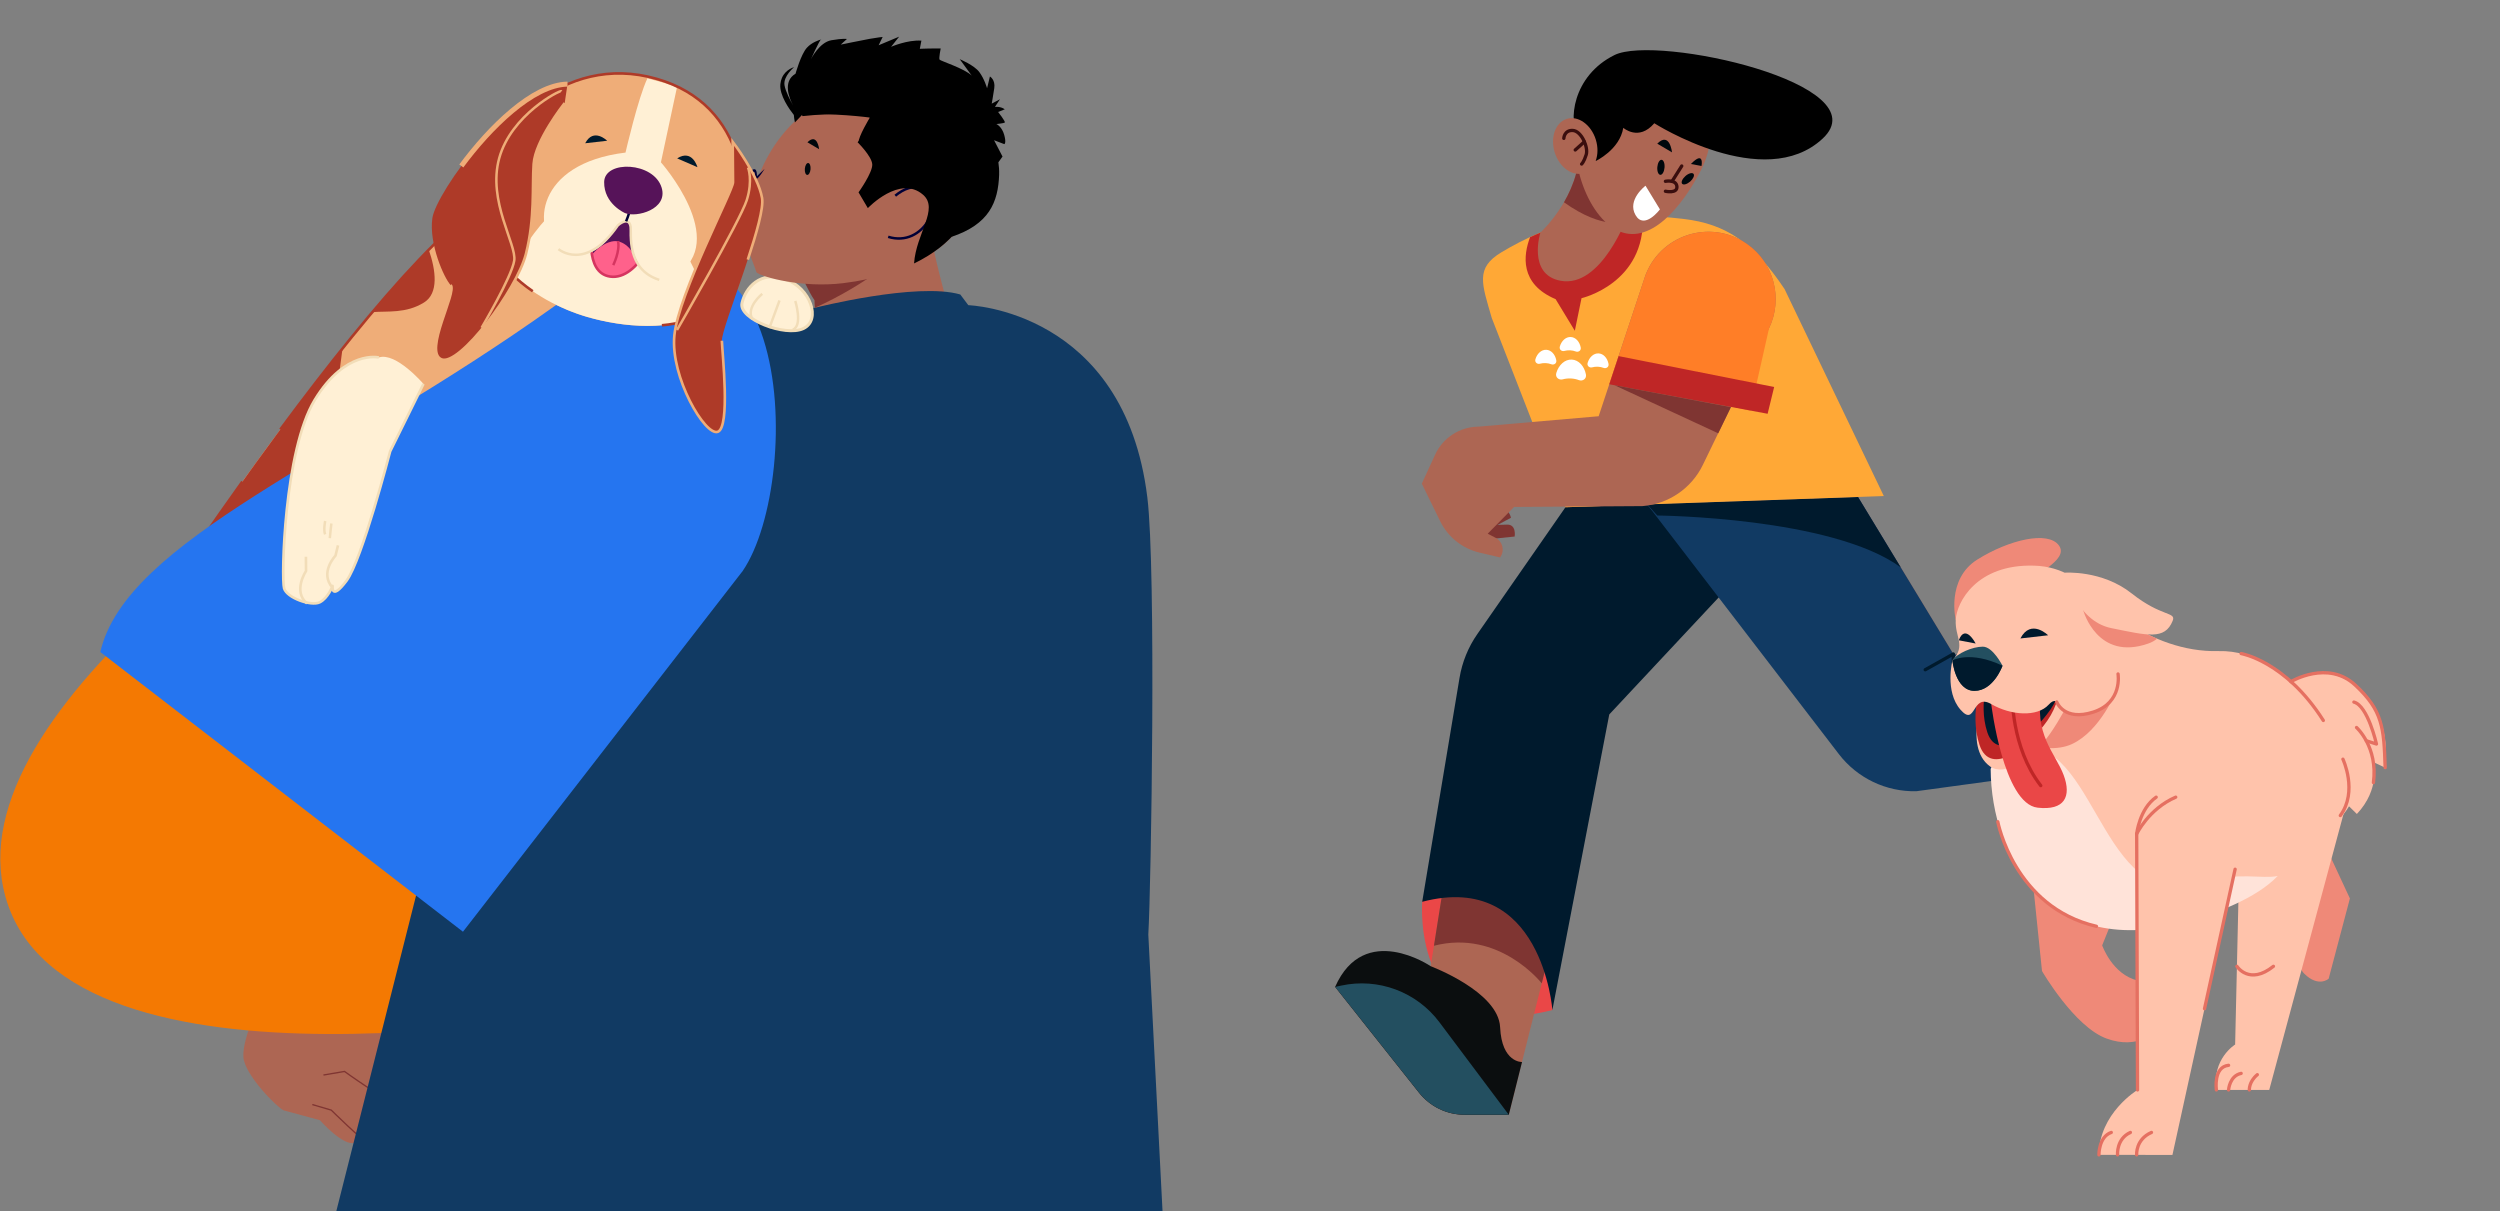 <?xml version="1.0" encoding="UTF-8"?> <svg xmlns="http://www.w3.org/2000/svg" xmlns:xlink="http://www.w3.org/1999/xlink" viewBox="0 0 648 314"><rect x="0" y="0" width="648" height="314" fill="#808080" stroke="none"/><g id="ss9005429835_1"><path d="M 0 314 L 0 0 L 303.065 0 L 303.065 314 Z" fill="transparent"></path><g transform="translate(0.082 9.501)" id="ss9005429835_3"><path d="M 136.136 37.797 C 168.558 34.477 193.612 75.316 188.35 115.783 C 183.088 156.25 110.771 248.895 110.771 248.895 L 4.056 203.92 C 4.056 203.92 103.706 41.117 136.136 37.797 Z" fill="rgb(239,173,120)"></path><path d="M 88.7 80.821 C 73.807 99.424 58.081 121.539 44.28 141.868 C 48.034 141.477 51.961 140.411 56.053 138.461 C 84.99 124.66 86.793 94.448 88.7 80.829 Z" fill="rgb(174,58,40)"></path><path d="M 111.057 55.221 C 106.419 59.92 101.504 65.39 96.433 71.406 C 100.351 71.077 105.154 71.823 109.844 68.892 C 113.649 66.517 112.921 60.631 111.057 55.23 Z" fill="rgb(174,58,40)"></path><path d="M 72.584 101.808 C 97.395 68.32 122.613 39.184 136.136 37.797 C 168.558 34.477 193.612 75.316 188.35 115.783 C 183.088 156.25 110.771 248.895 110.771 248.895 L 4.056 203.92 C 4.056 203.92 31.779 158.634 62.736 115.341" fill="transparent" stroke-width="0.685" stroke="rgb(174,58,40)" stroke-linejoin="round" stroke-dasharray=""></path><path d="M 73.474 278.325 C 71.74 277.562 63.323 269.119 63.002 264.472 C 62.681 259.817 67.64 246.206 74.194 245.929 C 80.747 245.652 93.543 250.376 93.543 250.376 C 93.543 250.376 98.874 250.688 102.975 251.59 C 107.084 252.491 111.505 258.048 110.127 261.282 C 108.748 264.507 103.859 266.873 103.859 266.873 C 103.859 266.873 104.214 270.87 102.801 274.753 C 101.388 278.646 97.279 277.735 97.279 277.735 C 97.279 277.735 95.034 285.546 92 286.691 C 88.966 287.835 82.837 280.856 82.837 280.856 L 73.474 278.316 Z" fill="rgb(173,102,83)"></path><path d="M 80.872 276.801 L 85.779 278.24 C 85.779 278.24 93.78 286.137 95.271 286.735" fill="transparent" stroke-width="0.347" stroke="rgb(127,53,50)" stroke-miterlimit="10" stroke-dasharray=""></path><path d="M 83.758 269.146 L 89.219 268.218 C 89.219 268.218 99.969 276.012 101.859 275.873" fill="transparent" stroke-width="0.347" stroke="rgb(127,53,50)" stroke-miterlimit="10" stroke-dasharray=""></path><path d="M 221.786 77.041 C 221.786 77.041 166.955 61.879 130.12 83.795 C 82.467 112.151 -12.294 173.813 1.325 222.906 C 16.946 279.245 156.292 251.869 156.292 251.869 L 221.786 77.033 Z" fill="rgb(244,121,2)"></path><path d="M 207.065 45.269 C 208.817 41.724 239.158 40.241 239.158 40.241 C 239.158 40.241 241.178 55.802 247.237 75.117 C 248.989 80.691 210.724 80.734 210.992 76.738 C 212.18 59.105 206.19 47.047 207.065 45.269 Z" fill="rgb(173,102,83)"></path><path d="M 208.305 51.598 C 216.272 47.983 231.832 43.041 238.551 40.969 L 239.253 40.848 C 239.435 42.088 239.903 45.183 240.77 49.586 C 234.364 56.071 224.49 64.272 211.131 70.279 C 211.113 69.621 211.087 68.979 211.053 68.337 C 210.238 67.219 209.276 65.251 208.764 64.263 C 208.27 63.301 209.094 60.483 209.96 59.027 C 209.44 56.149 208.834 53.644 208.305 51.589 Z" fill="rgb(127,53,50)"></path><path d="M 106.47 275.205 C 106.53 275.266 296.355 319.071 296.355 319.071 C 295.905 315.716 290.738 289.535 291.726 246.511 C 293.443 171.62 309.992 61.506 242.114 72.221 C 238.75 72.75 165.211 74.77 161.882 75.897 C 108.23 94.067 106.47 275.205 106.47 275.205 Z" fill="rgb(255,162,177)"></path><path d="M 168.696 78.22 C 168.696 78.22 192.883 69.69 211.131 70.28 C 211.131 70.28 237.597 63.57 248.824 66.829 L 250.904 69.603 C 250.904 69.603 291.362 70.817 297.309 119.432 C 299.615 138.314 298.315 219.889 297.561 232.728 L 303.282 344.072 L 81.894 324.992 L 116.257 189.01 Z" fill="rgb(17,58,99)"></path><path d="M 119.918 232.004 L 25.918 159.504 C 32.585 130.504 87.418 110.004 143.418 70.004 C 206.91 24.653 208.585 114.837 192.418 138.504 Z" fill="rgb(37,117,240)"></path><path d="M 192.233 69.11 C 193.144 65.07 196.967 60.597 203.468 62.859 C 209.97 65.122 212.866 73.427 208.15 75.655 C 203.434 77.883 191.332 73.149 192.242 69.11 Z" fill="rgb(255,240,213)"></path><path d="M 206.052 68.503 C 206.052 68.503 208.054 74.918 205.428 75.941" fill="transparent" stroke-width="0.65" stroke="rgb(242,221,184)" stroke-miterlimit="10" stroke-dasharray=""></path><path d="M 201.969 68.373 L 199.342 75.516" fill="transparent" stroke-width="0.65" stroke="rgb(242,221,184)" stroke-miterlimit="10" stroke-dasharray=""></path><path d="M 197.495 66.665 C 197.495 66.665 193.152 70.158 194.938 73.219" fill="transparent" stroke-width="0.65" stroke="rgb(242,221,184)" stroke-miterlimit="10" stroke-dasharray=""></path><path d="M 192.233 69.11 C 193.144 65.07 196.967 60.597 203.468 62.859 C 209.97 65.122 212.866 73.427 208.15 75.655 C 203.434 77.883 191.332 73.149 192.242 69.11 Z" fill="transparent" stroke-width="0.781" stroke="rgb(242,221,184)" stroke-linejoin="round" stroke-dasharray=""></path><path d="M 98.113 83.162 C 98.113 83.162 89.47 81.081 81.512 94.128 C 73.554 107.175 72.8 140.472 73.554 142.995 C 74.308 145.518 80.602 147.685 82.769 146.627 C 84.936 145.57 86.124 142.371 86.124 142.371 C 86.124 142.371 85.682 146.428 89.721 141.053 C 93.761 135.678 101.043 107.495 101.043 107.495 L 109.678 90.01 C 109.678 90.01 102.56 81.688 98.104 83.153 Z" fill="rgb(255,240,213)"></path><path d="M 84.208 125.544 C 84.208 125.544 83.705 127.885 84.191 129.003" fill="transparent" stroke-width="0.65" stroke="rgb(242,221,184)" stroke-miterlimit="10" stroke-dasharray=""></path><path d="M 85.812 126.186 C 85.812 126.186 85.474 128.899 85.404 129.991" fill="transparent" stroke-width="0.65" stroke="rgb(242,221,184)" stroke-miterlimit="10" stroke-dasharray=""></path><path d="M 79.215 134.811 L 79.241 138.513 C 79.241 138.513 75.73 143.732 79.484 146.905" fill="transparent" stroke-width="0.685" stroke="rgb(242,221,184)" stroke-linejoin="round" stroke-dasharray=""></path><path d="M 87.529 131.855 L 86.879 134.525 C 86.879 134.525 82.631 138.964 86.142 142.865" fill="transparent" stroke-width="0.685" stroke="rgb(242,221,184)" stroke-linejoin="round" stroke-dasharray=""></path><path d="M 98.113 83.162 C 98.113 83.162 89.47 81.082 81.512 94.128 C 73.554 107.175 72.8 140.473 73.554 142.995 C 74.308 145.518 80.602 147.685 82.769 146.628 C 84.936 145.57 86.124 142.371 86.124 142.371 C 86.124 142.371 85.682 146.428 89.721 141.053 C 93.761 135.679 101.043 107.496 101.043 107.496 L 109.678 90.011" fill="transparent" stroke-width="0.685" stroke="rgb(242,221,184)" stroke-linejoin="round" stroke-dasharray=""></path><path d="M 234.408 17.121 C 217.364 8.634 202.332 21.369 196.689 35.829 C 195.987 37.632 195.518 33.731 194.938 35.612 C 194.504 36.999 192.259 50.558 193.577 54.537 C 193.871 55.438 195.761 60.223 196.004 61.108 C 197.556 62.373 207.88 65.173 218.439 63.899 C 254.32 59.573 264.723 32.223 234.408 17.13 Z" fill="rgb(173,102,83)"></path><path d="M 209.203 27.384 L 212.237 29.171 C 212.237 29.171 211.764 24.823 209.203 27.384 Z" fill="rgb(0,7,12)"></path><path d="M 210.011 34.362 C 209.936 35.218 209.545 35.875 209.141 35.841 C 208.731 35.806 208.457 35.087 208.532 34.232 C 208.607 33.376 208.998 32.718 209.402 32.752 C 209.813 32.787 210.086 33.506 210.011 34.362 Z" fill="rgb(0,7,12)"></path><path d="M 198.093 34.286 L 196.125 36.167 C 196.125 36.167 196.16 34.39 195.51 34.364 C 193.819 34.303 193.776 37.823 194.287 38.707 C 194.391 38.881 194.591 34.503 195.432 35.084 C 195.874 35.396 195.328 36.722 195.874 36.887 C 196.42 37.06 198.102 34.277 198.102 34.277 Z" fill="rgb(0,0,54)"></path><path d="M 228.53 44.975 C 228.53 44.975 234.035 36.765 239.54 39.618 C 245.045 42.478 239.419 54.762 230.134 51.875 Z" fill="rgb(173,102,83)"></path><path d="M 231.972 41.23 C 234.035 39.531 236.792 38.196 239.54 39.626 C 245.044 42.487 239.418 54.771 230.134 51.884" fill="transparent" stroke-width="0.65" stroke="rgb(0,0,54)" stroke-miterlimit="10" stroke-dasharray=""></path><path d="M 207.933 20.589 C 207.933 20.589 207.881 20.494 207.785 20.312 C 214.937 14.512 224.317 12.093 234.408 17.121 C 258.629 29.189 256.852 49.075 236.844 58.785 C 237.346 51.017 243.38 44.646 239.176 40.979 C 233.133 35.708 224.863 44.446 224.863 44.446 L 222.453 40.354 C 222.453 40.354 226.146 35.205 226.007 33.081 C 225.86 30.957 222.21 27.377 222.21 27.377 C 222.21 27.377 226.137 23.146 225.392 20.979 C 224.646 18.812 207.941 20.598 207.941 20.598 Z" fill="rgb(0,0,0)"></path><path d="M 258.889 35.742 C 258.932 34.633 258.846 33.575 258.698 32.569 L 259.773 31.078 L 257.58 26.848 L 260.241 27.862 C 260.241 27.862 260.814 27.628 260.207 25.452 C 259.591 23.268 258.187 22.652 258.187 22.652 C 258.187 22.652 260.103 22.47 260.354 22.253 C 260.614 22.037 258.629 19.523 258.629 19.523 L 260.354 18.829 C 259.21 17.997 257.806 18.214 257.806 18.214 L 259.115 16.22 L 256.973 17.364 C 256.973 17.364 257.294 15.595 257.632 13.368 C 257.962 11.14 256.505 10.325 256.505 10.325 L 255.768 13.376 C 255.768 13.376 255.101 11.001 253.774 9.198 C 252.448 7.395 248.677 5.834 248.677 5.834 L 251.789 10.099 C 249.951 8.27 243.684 6.294 243.458 5.956 C 243.224 5.626 243.744 3.069 243.744 3.069 C 241.265 3.025 238.335 3.147 238.335 3.147 L 238.742 1.032 C 235.067 0.789 230.888 2.635 230.888 2.635 L 232.978 0 L 227.663 2.228 L 228.704 0.078 C 228.704 0.078 227.325 0.208 225.366 0.563 C 223.416 0.919 217.841 2.063 217.841 2.063 L 219.437 0.607 C 219.437 0.607 218.552 0.39 215.414 0.928 C 212.276 1.465 210.1 5.869 210.1 5.869 C 210.1 5.869 212.129 1.378 212.675 0.737 C 212.181 0.919 210.36 1.448 209.068 2.869 C 207.491 4.612 206.121 9.605 206.121 9.605 C 202.705 11.599 204.491 15.968 205.523 17.919 C 204.777 16.584 203.52 14.174 203.26 12.579 C 202.887 10.273 205.74 7.915 205.74 7.915 C 205.74 7.915 203.564 8.452 202.601 10.672 C 202.393 11.14 202.246 11.686 202.185 12.319 C 201.899 15.197 204.587 18.916 205.679 20.294 C 205.774 21.473 205.965 22.227 205.965 22.227 L 207.785 20.311 C 215.388 19.627 225.383 20.97 225.383 20.97 C 225.383 20.97 222.315 26.042 222.479 27.385 C 222.644 28.729 237.338 24.004 234.503 26.198 C 233.662 26.848 244.247 27.983 244.247 27.983 C 244.247 27.983 240.468 28.504 240.112 29.813 C 239.748 31.122 245.287 32.067 245.287 32.067 C 245.287 32.067 244.464 36.011 244.594 37.883 C 244.724 39.765 246.198 34.269 246.198 34.269 C 246.198 34.269 245.47 44.09 245.678 44.905 C 245.886 45.72 248.547 42.183 248.547 42.183 C 248.807 45.937 246.492 51.91 246.492 51.91 C 256.34 48.633 258.638 42.929 258.898 35.742 Z" fill="rgb(0,0,0)"></path><path d="M 212.788 0.659 C 212.788 0.659 212.727 0.685 212.684 0.746 C 212.806 0.703 212.85 0.676 212.788 0.659 Z" fill="rgb(0,0,54)"></path><path d="M 170.084 10.923 C 193.499 17.607 195.528 42.079 191.237 59.807 C 186.945 77.544 165.351 76.495 152.122 72.655 C 138.902 68.814 122.604 57.631 124.728 40.996 C 126.843 24.36 145.742 3.979 170.084 10.923 Z" fill="rgb(239,173,120)"></path><path d="M 162.499 39.036 C 147.892 35.083 137.003 51.606 132.097 61.038 C 137.61 66.708 145.274 70.669 152.122 72.655 C 161.242 75.307 174.349 76.616 183.01 71.363 C 180.981 52.803 162.499 39.036 162.499 39.036 Z" fill="rgb(255,240,213)"></path><path d="M 153.483 49.37 C 153.483 49.37 151.229 61.186 158.051 62.183 C 165.619 63.284 170.803 49.179 170.803 49.179 C 170.803 49.179 161.276 35.335 153.483 49.37 Z" fill="rgb(86,19,89)"></path><path d="M 165.169 58.828 C 164.198 55.273 161.494 52.43 158.468 53.097 C 156.466 53.54 154.688 54.987 153.345 56.452 C 153.787 59.174 155.027 61.74 158.052 62.183 C 160.774 62.581 163.184 61.004 165.161 58.828 Z" fill="rgb(255,97,139)"></path><path d="M 158.866 59.218 C 158.866 59.218 160.687 55.568 160.106 52.993" fill="transparent" stroke-width="0.65" stroke="rgb(213,53,96)" stroke-miterlimit="10" stroke-dasharray=""></path><path d="M 153.483 49.37 C 153.483 49.37 151.229 61.186 158.051 62.183 C 165.619 63.284 170.803 49.179 170.803 49.179 C 170.803 49.179 161.276 35.335 153.483 49.37 Z" fill="transparent" stroke-width="0.685" stroke="rgb(213,53,96)" stroke-miterlimit="10" stroke-dasharray=""></path><path d="M 175.112 61.81 C 189.286 52.976 171.229 32.569 171.229 32.569 L 175.364 13.246 C 173.344 12.137 170.232 11.538 167.735 10.801 C 165.36 15.673 162.048 30.047 162.048 30.047 C 138.512 32.907 137.818 50.02 144.684 55.074 C 150.857 59.617 157.419 53.557 158.979 50.271 C 160.419 47.255 163.912 47.61 163.375 49.552 C 162.161 53.956 166.825 66.985 175.121 61.81 Z" fill="rgb(255,240,213)"></path><path d="M 144.676 55.074 C 144.676 55.074 151.68 61.064 160.072 48.91 C 160.072 48.91 162.933 46.301 163.375 49.3 C 163.635 51.069 162.152 60.284 170.795 63.041" fill="transparent" stroke-width="0.65" stroke="rgb(242,221,184)" stroke-miterlimit="10" stroke-dasharray=""></path><path d="M 163.47 43.007 C 163.47 43.007 163.47 44.888 162.204 47.861" fill="transparent" stroke-width="0.65" stroke="rgb(0,0,54)" stroke-miterlimit="10" stroke-dasharray=""></path><path d="M 138.009 65.988 C 129.739 60.301 123.349 51.797 124.728 40.996 C 126.843 24.36 145.741 3.979 170.084 10.923 C 193.499 17.607 195.528 42.079 191.236 59.807 C 188.766 70.028 180.539 74.016 171.48 74.813" fill="transparent" stroke-width="0.685" stroke="rgb(174,58,40)" stroke-miterlimit="10" stroke-dasharray=""></path><path d="M 146.288 17.208 C 145.967 17.633 138.651 26.926 138.243 33.003 C 137.836 39.08 138.607 46.96 136.249 56.288 C 133.883 65.615 118.929 85.693 114.291 83.63 C 109.653 81.566 118.443 66.196 116.727 64.393 C 115.019 62.59 111.049 53.652 111.985 47.046 C 112.921 40.441 132.747 12.57 147.016 12.31" fill="rgb(174,58,40)"></path><path d="M 145.481 14.13 C 145.005 13.775 132.391 20.329 129.314 31.494 C 126.236 42.66 133.865 53.826 133.206 58.065 C 132.539 62.304 124.754 75.446 124.754 75.446" fill="transparent" stroke-width="0.65" stroke="rgb(239,173,120)" stroke-miterlimit="10" stroke-dasharray=""></path><path d="M 119.492 33.514 C 126.783 23.64 138.009 12.466 147.016 12.301" fill="transparent" stroke-width="1.3" stroke="rgb(239,173,120)" stroke-miterlimit="10" stroke-dasharray=""></path><path d="M 146.287 17.208 C 145.967 17.633 138.65 26.926 138.243 33.003 C 137.835 39.08 138.607 46.96 136.249 56.288 C 133.882 65.616 118.928 85.693 114.29 83.63 C 109.652 81.567 118.443 66.196 116.726 64.393" fill="transparent" stroke-width="0.685" stroke="rgb(239,173,120)" stroke-miterlimit="10" stroke-dasharray=""></path><path d="M 189.833 27.247 C 189.833 27.247 196.412 35.803 197.444 41.81 C 198.476 47.827 186.903 75.403 187.024 78.81 C 187.145 82.217 189.235 101.175 185.984 102.406 C 182.741 103.646 173.63 88.224 174.714 77.414 C 175.798 66.604 189.928 39.869 189.919 37.736 C 189.911 35.603 189.833 27.247 189.833 27.247 Z" fill="rgb(174,58,40)"></path><path d="M 175.398 76.036 C 175.398 76.036 191.809 47.636 193.473 42.391 C 195.138 37.147 193.803 33.913 193.803 33.913" fill="transparent" stroke-width="0.65" stroke="rgb(239,173,120)" stroke-miterlimit="10" stroke-dasharray=""></path><path d="M 187.024 78.818 C 187.145 82.225 189.235 101.184 185.984 102.415 C 182.741 103.655 173.63 88.233 174.714 77.423 C 175.798 66.612 189.928 39.877 189.919 37.745 C 189.911 35.612 189.833 27.255 189.833 27.255 C 189.833 27.255 196.412 35.811 197.444 41.819 C 197.886 44.394 196.022 50.904 193.751 57.796" fill="transparent" stroke-width="0.685" stroke="rgb(239,173,120)" stroke-miterlimit="10" stroke-dasharray=""></path><path d="M 161.944 45.738 C 161.944 45.738 156.422 43.397 156.517 37.667 C 156.612 31.945 169.373 32.405 171.419 39.149 C 173.127 44.784 164.856 46.96 161.952 45.738 Z" fill="rgb(86,19,89)"></path><path d="M 175.443 31.55 L 180.696 33.832 C 180.696 33.832 179.388 29.044 175.443 31.55 Z" fill="rgb(0,26,45)"></path><path d="M 151.603 27.63 L 157.293 26.98 C 157.293 26.98 153.766 23.488 151.603 27.63 Z" fill="rgb(0,26,45)"></path></g></g><g transform="translate(346.056 13.006)" id="ss9005429835_57"><path d="M 0.008 287.494 L 0.008 0.494 L 301.704 0.494 L 301.704 287.494 Z" fill="transparent"></path><path d="M 22.579 220.747 C 22.579 220.747 19.58 258.23 56.319 248.79 L 58.152 226.305 L 26.668 209.941 L 22.571 220.755 Z" fill="rgb(234,71,71)"></path><path d="M 59.716 118.473 L 37.249 158.739 L 24.784 237.439 L 21.404 236.013 L 15.154 236.108 L 0 242.799 L 21.741 270.22 C 24.611 273.833 28.968 275.942 33.575 275.942 L 45.012 275.942 L 71.058 172.19 L 110.797 116.701 L 59.708 118.481 Z" fill="rgb(173,102,83)"></path><path d="M 53.57 241.883 C 53.57 241.883 42.556 227.775 25.622 232.132 L 28.95 211.117 L 58.151 223.634 Z" fill="rgb(127,53,50)"></path><path d="M 59.717 118.473 L 123.367 116.251 L 71.067 172.173 L 56.32 248.781 C 56.32 248.781 53.683 212.578 22.58 220.738 L 32.253 162.698 C 32.936 158.61 34.509 154.728 36.878 151.331 L 59.717 118.464 Z" fill="rgb(0,26,45)"></path><path d="M 0.008 242.799 L 21.75 270.22 C 24.62 273.833 28.976 275.942 33.584 275.942 L 45.021 275.942 L 48.453 262.267 C 48.453 262.267 43.197 262.5 42.773 253.25 C 42.35 244.009 24.784 237.439 24.784 237.439 C 24.784 237.439 7.564 225.691 0.008 242.799 Z" fill="rgb(11,14,15)"></path><path d="M 0.008 242.799 L 1.564 242.462 C 11.177 240.37 21.136 244.078 27.04 251.954 L 45.021 275.934 L 33.584 275.934 C 28.968 275.934 24.611 273.824 21.75 270.211 Z" fill="rgb(35,79,96)"></path><path d="M 80.887 117.738 L 145.782 189.056 L 178.294 185.97 L 180.456 196.715 C 183.801 199.68 188.616 200.328 192.619 198.331 L 196.612 196.343 L 189.42 162.31 L 160.245 156.509 L 135.547 115.836 L 80.896 117.738 Z" fill="rgb(173,102,83)"></path><path d="M 178.294 185.961 C 178.294 185.961 176.272 176.331 180.784 173.046 C 185.297 169.761 179.315 160.295 179.315 160.295 L 189.42 162.301 L 196.612 196.335 L 192.619 198.323 C 188.616 200.311 183.801 199.671 180.456 196.706 Z" fill="rgb(11,14,15)"></path><path d="M 135.547 115.836 L 80.896 117.738 L 130.585 182.469 C 135.357 188.684 142.809 192.254 150.649 192.081 L 175.987 188.624 C 175.987 188.624 189.031 178.406 174.647 159.37 L 160.253 156.509 L 135.556 115.836 Z" fill="rgb(17,58,99)"></path><path d="M 152.965 160.589 L 160.244 156.509 L 160.244 164.678" fill="transparent" stroke-width="0.864" stroke="rgb(0,26,45)" stroke-linecap="round" stroke-linejoin="round" stroke-dasharray=""></path><path d="M 83.507 120.617 C 83.507 120.617 128.675 120.988 146.595 134.033 L 135.547 115.836 L 80.896 117.738 L 83.515 120.617 Z" fill="rgb(0,26,45)"></path><path d="M 40.63 69.484 C 38.036 60.494 36.299 56.483 43.102 52.394 C 48.859 48.927 56.389 45.366 64.705 43.844 C 72.805 42.366 82.253 42.798 90.31 43.741 C 101.41 45.046 108.464 49.913 116.503 61.92 L 142.229 115.568 L 59.717 118.473 L 40.63 69.475 Z" fill="rgb(255,168,54)"></path><path d="M 63.875 64.272 L 62.138 72.735 L 57.158 64.531 C 47.788 60.58 48.782 53.086 50.545 48.461 C 54.824 46.472 59.613 44.787 64.705 43.853 C 69.442 42.997 74.646 42.781 79.764 42.937 C 80.507 60.468 63.884 64.28 63.884 64.28 Z" fill="rgb(191,38,38)"></path><path d="M 78.786 29.252 C 78.786 29.252 75.147 39.825 75.839 42.876 C 75.839 42.876 69.061 61.79 58.402 59.759 C 49.81 58.125 53.207 47.276 53.207 47.276 C 53.207 47.276 64.92 36.695 63.2 22.596 L 78.795 29.244 Z" fill="rgb(173,102,83)"></path><path d="M 75.839 42.885 C 75.839 42.885 75.692 43.481 75.381 44.458 L 75.372 44.458 C 75.372 44.458 69.589 46.775 59.328 39.427 C 61.843 35.087 63.996 29.235 63.192 22.613 L 78.778 29.261 C 78.778 29.261 75.139 39.833 75.839 42.893 Z" fill="rgb(127,53,50)"></path><path d="M 37.085 127.04 L 46.542 126.063 C 46.542 126.063 47.095 122.812 44.458 122.977 C 41.813 123.141 37.085 122.977 37.085 122.977 Z" fill="rgb(127,53,50)"></path><path d="M 37.205 125.674 L 45.591 121.196 C 45.591 121.196 44.882 117.98 42.496 119.13 C 40.11 120.279 35.667 121.913 35.667 121.913 Z" fill="rgb(127,53,50)"></path><path d="M 80.212 59.024 L 68.317 94.882 L 37.162 97.579 C 32.321 97.622 27.947 100.449 25.924 104.849 L 22.475 112.352 L 27.221 122.069 C 29.235 126.184 32.987 129.183 37.439 130.229 L 42.764 131.483 C 44.026 129.789 43.473 127.368 41.597 126.391 L 39.557 125.328 L 46.395 118.395 L 79.65 118.179 C 86.411 117.652 92.384 113.58 95.332 107.477 L 112.457 72.121 C 116.191 64.401 113.762 55.108 106.725 50.198 C 97.156 43.533 83.869 47.95 80.195 59.024 Z" fill="rgb(173,102,83)"></path><path d="M 112.474 72.121 L 107.659 93.455 C 107.659 93.455 71.472 85.399 71.066 86.6 L 80.212 59.033 C 81.673 54.607 84.69 51.235 88.381 49.221 C 93.914 46.196 100.994 46.204 106.734 50.207 C 113.77 55.117 116.208 64.41 112.465 72.129 Z" fill="rgb(255,126,39)"></path><path d="M 71.066 86.6 L 112.111 94.242 L 113.805 87.3 L 73.487 79.296 Z" fill="rgb(191,38,38)"></path><path d="M 72.441 86.851 L 99.308 99.308 L 102.593 92.53 Z" fill="rgb(127,53,50)"></path><path d="M 94.925 30.938 C 90.007 40.559 81.492 50.985 72.986 46.636 C 64.488 42.288 59.223 24.817 64.142 15.196 C 69.061 5.575 79.944 1.296 88.442 5.644 C 96.94 9.992 99.844 21.316 94.917 30.938 Z" fill="rgb(173,102,83)"></path><path d="M 85.39 30.445 C 85.295 31.526 84.803 32.356 84.293 32.312 C 83.774 32.269 83.428 31.362 83.523 30.281 C 83.618 29.2 84.111 28.371 84.621 28.414 C 85.14 28.457 85.486 29.365 85.39 30.445 Z" fill="rgb(0,7,12)"></path><path d="M 92.047 34.041 C 91.235 34.75 90.301 35.018 89.955 34.629 C 89.61 34.24 89.999 33.35 90.802 32.632 C 91.606 31.915 92.549 31.655 92.894 32.044 C 93.24 32.433 92.851 33.324 92.047 34.041 Z" fill="rgb(0,7,12)"></path><path d="M 67.522 28.751 C 67.522 28.751 73.772 25.82 74.697 20.124 C 74.697 20.124 78.7 23.685 82.737 18.939 C 82.737 18.939 111.203 37.076 126.383 22.907 C 141.563 8.739 83.377 -4.133 72.441 1.252 C 61.506 6.638 60.261 18.68 63.2 22.605 C 66.139 26.529 67.531 28.751 67.531 28.751 Z" fill="rgb(0,0,0)"></path><path d="M 89.851 30.021 L 87.336 34.007" fill="transparent" stroke-width="0.864" stroke="rgb(58,14,14)" stroke-linecap="round" stroke-linejoin="round" stroke-dasharray=""></path><path d="M 85.624 33.989 C 85.624 33.989 88.433 33.436 88.597 35.347 C 88.753 37.257 85.624 36.566 85.624 36.566" fill="transparent" stroke-width="0.864" stroke="rgb(58,14,14)" stroke-linecap="round" stroke-linejoin="round" stroke-dasharray=""></path><path d="M 84.198 41.268 L 80.463 35.13 C 80.463 35.13 75.605 38.787 77.87 42.738 C 80.126 46.688 84.198 41.268 84.198 41.268 Z" fill="rgb(255,255,255)"></path><path d="M 83.506 24.23 L 87.336 26.486 C 87.336 26.486 86.74 20.997 83.506 24.23 Z" fill="rgb(0,7,12)"></path><path d="M 92.229 29.503 L 94.978 30.013 C 94.978 30.013 95.765 25.855 92.229 29.503 Z" fill="rgb(0,7,12)"></path><path d="M 67.574 23.184 C 68.784 27.065 67.384 30.955 64.445 31.871 C 61.506 32.788 58.134 30.385 56.924 26.503 C 55.714 22.622 57.114 18.732 60.053 17.807 C 62.993 16.89 66.364 19.294 67.574 23.175 Z" fill="rgb(173,102,83)"></path><path d="M 59.284 22.855 C 59.284 22.855 59.37 20.72 61.592 20.806 C 63.814 20.893 65.689 25.163 65.093 27.082 C 64.497 29.001 63.9 29.511 63.9 29.511" fill="transparent" stroke-width="0.864" stroke="rgb(58,14,14)" stroke-linecap="round" stroke-linejoin="round" stroke-dasharray=""></path><path d="M 62.249 25.864 L 64.617 23.746" fill="transparent" stroke-width="0.864" stroke="rgb(58,14,14)" stroke-linecap="round" stroke-linejoin="round" stroke-dasharray=""></path><path d="M 160.867 147.674 C 160.867 147.674 158.334 137.102 166.495 132.01 C 174.655 126.91 184.787 124.49 187.614 128.371 C 190.432 132.253 180.551 136.022 176.877 140.206 C 173.203 144.39 166.504 149.023 160.867 147.683 Z" fill="rgb(239,137,120)"></path><path d="M 245.826 165.033 C 245.826 165.033 254.384 157.339 264.42 164.575 C 274.456 171.81 272.174 185.97 272.174 185.97 L 269.2 184.57 C 269.2 184.57 270.947 191.528 264.844 197.977 L 262.812 195.989 C 262.812 195.989 259.242 202.3 253.908 203.354 C 248.566 204.418 215.189 183.498 245.834 165.033 Z" fill="rgb(255,195,171)"></path><path d="M 234.847 202.758 L 251.575 225.701 C 251.575 225.701 247.494 235.694 251.203 239.368 C 254.911 243.042 257.531 240.682 257.531 240.682 L 263.037 219.874 L 251.523 195.133 C 251.523 195.133 235.591 181.043 234.847 202.766 Z" fill="rgb(239,137,120)"></path><path d="M 234.537 203.155 L 233.292 257.737 C 233.292 257.737 227.223 261.454 228.434 269.511 L 242.127 269.511 L 262.632 193.352 L 234.545 203.164 Z" fill="rgb(255,195,171)"></path><path d="M 178.113 188.918 L 183.231 238.685 C 183.231 238.685 191.555 253.069 199.906 256.164 C 208.257 259.259 212.89 254.15 212.89 254.15 C 212.89 254.15 214.662 242.704 208.058 241.157 C 201.453 239.61 198.825 232.028 198.825 232.028 L 205.257 216.122 C 205.257 216.122 193.907 175.96 178.113 188.909 Z" fill="rgb(239,137,120)"></path><path d="M 196.811 141.528 C 196.811 141.528 210.547 156.241 229.021 155.757 C 247.494 155.264 261.395 178.977 262.7 189.436 C 264.005 199.905 249.214 215.413 223.419 223.427 C 197.624 231.44 186.593 226.556 176.107 206.596 C 167.143 189.523 173.773 168.75 173.773 168.75 C 173.773 168.75 163.771 124.36 196.802 141.528 Z" fill="rgb(255,195,171)"></path><path d="M 202.491 166.053 C 202.491 166.053 198.428 176.383 191.028 179.841 C 183.628 183.307 168.846 178.259 177.11 166.978 C 185.374 155.705 202.491 166.044 202.491 166.044 Z" fill="rgb(239,137,120)"></path><path d="M 244.331 214.039 C 238.79 219.883 228.105 223.799 220.991 225.839 C 185.271 236.065 170.066 209.526 169.919 186.298 C 171.872 181.942 173.022 180.187 178.84 180.342 C 198.195 180.852 198.964 225.545 226.229 215.612 C 233.629 212.924 240.303 214.903 244.331 214.048 Z" fill="rgb(255,227,217)"></path><path d="M 168.768 165.69 C 168.768 165.69 162.475 180.42 169.78 185.659 C 173.471 188.304 180.586 184.034 185.461 176.962 C 190.337 169.891 193.95 160.927 193.95 160.927 C 193.95 160.927 174.975 152.222 168.768 165.681 Z" fill="rgb(255,195,171)"></path><path d="M 167.99 162.405 C 167.99 162.405 164.203 171.525 167.03 180.057 C 169.857 188.589 179.807 180.749 184.682 173.686 C 189.558 166.615 187.993 158.091 187.993 158.091 C 187.993 158.091 174.197 148.945 167.981 162.414 Z" fill="rgb(191,38,38)"></path><path d="M 169.953 160.477 C 169.953 160.477 166.452 168.923 169.063 176.824 C 171.673 184.725 180.897 177.464 185.41 170.92 C 189.931 164.376 188.478 156.474 188.478 156.474 C 188.478 156.474 175.702 148.003 169.944 160.477 Z" fill="rgb(0,26,45)"></path><path d="M 170.074 169.493 C 170.074 169.493 173.186 195.323 182.09 196.343 C 189.101 197.139 190.916 193.448 188.841 187.889 C 186.767 182.322 180.828 177.04 183.274 166.07 C 185.721 155.1 168.068 152.602 170.074 169.502 Z" fill="rgb(234,71,71)"></path><path d="M 175.511 166.986 C 175.511 166.986 175.173 180.679 182.91 190.629" fill="transparent" stroke-width="0.864" stroke="rgb(191,38,38)" stroke-linecap="round" stroke-linejoin="round" stroke-dasharray=""></path><path d="M 160.003 158.169 C 160.003 158.169 157.98 166.217 162.086 170.928 C 166.192 175.64 164.973 166.52 170.065 169.485 C 175.157 172.45 182.003 172.908 184.968 169.64 C 187.933 166.373 187.856 172.657 192.264 172.173 C 196.673 171.689 203.442 171.698 202.906 160.33 C 202.37 148.962 196.172 134.059 181.217 133.61 C 166.261 133.151 161.092 143.11 160.867 147.674 C 160.642 152.239 163.616 154.305 159.994 158.178 Z" fill="rgb(255,195,171)"></path><path d="M 160.002 158.169 C 160.002 158.169 160.772 166.062 165.725 166.062 C 170.678 166.062 172.995 159.561 172.995 159.561 C 172.995 159.561 170.523 154.608 167.886 154.608 C 165.25 154.608 161.239 156.311 159.994 158.169 Z" fill="rgb(35,79,96)"></path><path d="M 172.995 159.552 C 172.995 159.552 170.679 166.062 165.717 166.062 C 160.755 166.062 160.003 158.169 160.003 158.169 C 160.003 158.169 164.558 155.541 172.987 159.544 L 172.995 159.544 Z" fill="rgb(0,26,45)"></path><path d="M 207.764 203.155 L 207.98 269.502 C 207.98 269.502 197.978 275.571 197.978 286.333 L 217.039 286.351 L 233.283 212.301 C 233.283 212.301 229.565 174.732 207.764 203.155 Z" fill="rgb(255,195,171)"></path><path d="M 177.629 152.481 L 184.812 151.66 C 184.812 151.66 180.36 147.251 177.629 152.481 Z" fill="rgb(0,26,45)"></path><path d="M 166.037 153.795 C 166.037 153.795 163.331 148.513 161.663 152.956 Z" fill="rgb(0,26,45)"></path><path d="M 187.043 168.94 C 187.043 168.94 188.919 174.04 196.56 171.559 C 204.193 169.078 202.94 161.687 202.94 161.687" fill="transparent" stroke-width="0.864" stroke="rgb(229,112,97)" stroke-linecap="round" stroke-linejoin="round" stroke-dasharray=""></path><path d="M 207.989 269.503 L 207.773 203.155 C 207.773 203.155 210.842 196.672 217.887 193.62" fill="transparent" stroke-width="0.864" stroke="rgb(229,112,97)" stroke-linecap="round" stroke-linejoin="round" stroke-dasharray=""></path><path d="M 202.811 286.333 C 202.811 286.333 202.473 282.184 206.139 280.524" fill="transparent" stroke-width="0.864" stroke="rgb(229,112,97)" stroke-linecap="round" stroke-linejoin="round" stroke-dasharray=""></path><path d="M 207.764 286.333 C 207.764 286.333 207.444 282.348 211.602 280.524" fill="transparent" stroke-width="0.864" stroke="rgb(229,112,97)" stroke-linecap="round" stroke-linejoin="round" stroke-dasharray=""></path><path d="M 197.987 286.333 C 197.987 286.333 197.918 281.648 201.186 280.524" fill="transparent" stroke-width="0.864" stroke="rgb(229,112,97)" stroke-linecap="round" stroke-linejoin="round" stroke-dasharray=""></path><path d="M 234.847 156.397 C 234.847 156.397 246.388 158.359 256.148 173.738" fill="transparent" stroke-width="0.864" stroke="rgb(229,112,97)" stroke-linecap="round" stroke-linejoin="round" stroke-dasharray=""></path><path d="M 233.283 212.301 L 225.356 248.453" fill="transparent" stroke-width="0.864" stroke="rgb(229,112,97)" stroke-linecap="round" stroke-linejoin="round" stroke-dasharray=""></path><path d="M 207.764 203.155 C 207.764 203.155 208.49 196.637 212.821 193.62" fill="transparent" stroke-width="0.864" stroke="rgb(229,112,97)" stroke-linecap="round" stroke-linejoin="round" stroke-dasharray=""></path><path d="M 171.768 199.983 C 171.768 199.983 175.961 222.113 197.33 227.092" fill="transparent" stroke-width="0.864" stroke="rgb(229,112,97)" stroke-linecap="round" stroke-linejoin="round" stroke-dasharray=""></path><path d="M 261.231 183.774 C 261.231 183.774 265.164 192.125 260.556 198.384" fill="transparent" stroke-width="0.864" stroke="rgb(229,112,97)" stroke-linecap="round" stroke-linejoin="round" stroke-dasharray=""></path><path d="M 247.762 163.667 C 247.762 163.667 257.306 157.927 264.42 164.566 C 271.535 171.205 271.855 175.579 272.175 185.961" fill="transparent" stroke-width="0.864" stroke="rgb(229,112,97)" stroke-linecap="round" stroke-linejoin="round" stroke-dasharray=""></path><path d="M 264.757 175.562 C 264.757 175.562 270.35 180.576 269.14 189.843" fill="transparent" stroke-width="0.864" stroke="rgb(229,112,97)" stroke-linecap="round" stroke-linejoin="round" stroke-dasharray=""></path><path d="M 267.291 179.011 L 269.919 179.841 C 269.919 179.841 267.697 169.908 264.075 168.975" fill="transparent" stroke-width="0.864" stroke="rgb(229,112,97)" stroke-linecap="round" stroke-linejoin="round" stroke-dasharray=""></path><path d="M 213.063 152.541 C 212.449 153.06 211.697 153.475 210.79 153.795 C 197.572 158.454 193.959 145.306 193.959 145.306 C 193.353 143.439 193.189 141.615 193.31 139.869 C 194.408 140.335 195.584 140.897 196.811 141.528 C 196.811 141.528 203.174 148.349 213.054 152.533 Z" fill="rgb(239,137,120)"></path><path d="M 189.092 135.442 C 189.092 135.442 198.74 134.673 206.485 140.819 C 214.231 146.966 218.06 145.522 217.101 147.908 C 215.078 152.965 210.557 151.694 201.195 149.801 C 191.833 147.908 189.092 135.434 189.092 135.434 Z" fill="rgb(255,195,171)"></path><path d="M 233.75 237.466 C 233.75 237.466 236.939 242.48 243.215 237.466" fill="transparent" stroke-width="0.864" stroke="rgb(229,112,97)" stroke-linecap="round" stroke-linejoin="round" stroke-dasharray=""></path><path d="M 228.425 269.502 C 228.425 269.502 227.595 263.538 231.589 263.123" fill="transparent" stroke-width="0.864" stroke="rgb(229,112,97)" stroke-linecap="round" stroke-linejoin="round" stroke-dasharray=""></path><path d="M 231.589 269.502 C 231.589 269.502 231.822 265.846 234.848 265.215" fill="transparent" stroke-width="0.864" stroke="rgb(229,112,97)" stroke-linecap="round" stroke-linejoin="round" stroke-dasharray=""></path><path d="M 236.974 269.502 C 236.974 269.502 236.827 267.393 239.04 265.552" fill="transparent" stroke-width="0.864" stroke="rgb(229,112,97)" stroke-linecap="round" stroke-linejoin="round" stroke-dasharray=""></path><g transform="translate(51.876 74.343)" id="ss9005429835_130"><path d="M 0 11.28 L 0 0 L 19.018 0 L 19.018 11.28 Z" fill="transparent"></path><path d="M 17.735 8.012 C 17.276 7.837 16.775 7.728 16.249 7.703 C 15.722 7.678 15.212 7.738 14.739 7.868 C 14.084 8.048 13.34 7.51 13.586 6.693 C 14.027 5.219 15.15 4.192 16.414 4.253 C 17.678 4.314 18.696 5.443 18.996 6.953 C 19.161 7.789 18.369 8.253 17.735 8.011 Z" fill="rgb(255,255,255)"></path><path d="M 10.53 3.761 C 10.071 3.586 9.57 3.478 9.043 3.452 C 8.517 3.427 8.007 3.487 7.534 3.617 C 6.879 3.798 6.135 3.26 6.381 2.442 C 6.822 0.968 7.945 -0.059 9.209 0.003 C 10.473 0.064 11.491 1.194 11.79 2.703 C 11.956 3.54 11.164 4.004 10.53 3.761 Z" fill="rgb(255,255,255)"></path><path d="M 4.197 7.076 C 3.738 6.901 3.237 6.792 2.71 6.767 C 2.184 6.742 1.674 6.802 1.201 6.931 C 0.546 7.112 -0.198 6.574 0.048 5.757 C 0.489 4.283 1.612 3.256 2.876 3.317 C 4.14 3.377 5.158 4.507 5.457 6.017 C 5.623 6.853 4.831 7.317 4.197 7.075 Z" fill="rgb(255,255,255)"></path><path d="M 11.349 11.188 C 10.699 10.94 9.988 10.786 9.241 10.75 C 8.493 10.715 7.771 10.799 7.099 10.983 C 6.17 11.239 5.114 10.475 5.464 9.317 C 6.09 7.226 7.683 5.768 9.476 5.854 C 11.269 5.941 12.715 7.543 13.139 9.686 C 13.374 10.873 12.25 11.531 11.35 11.188 Z" fill="rgb(255,255,255)"></path></g></g></svg> 